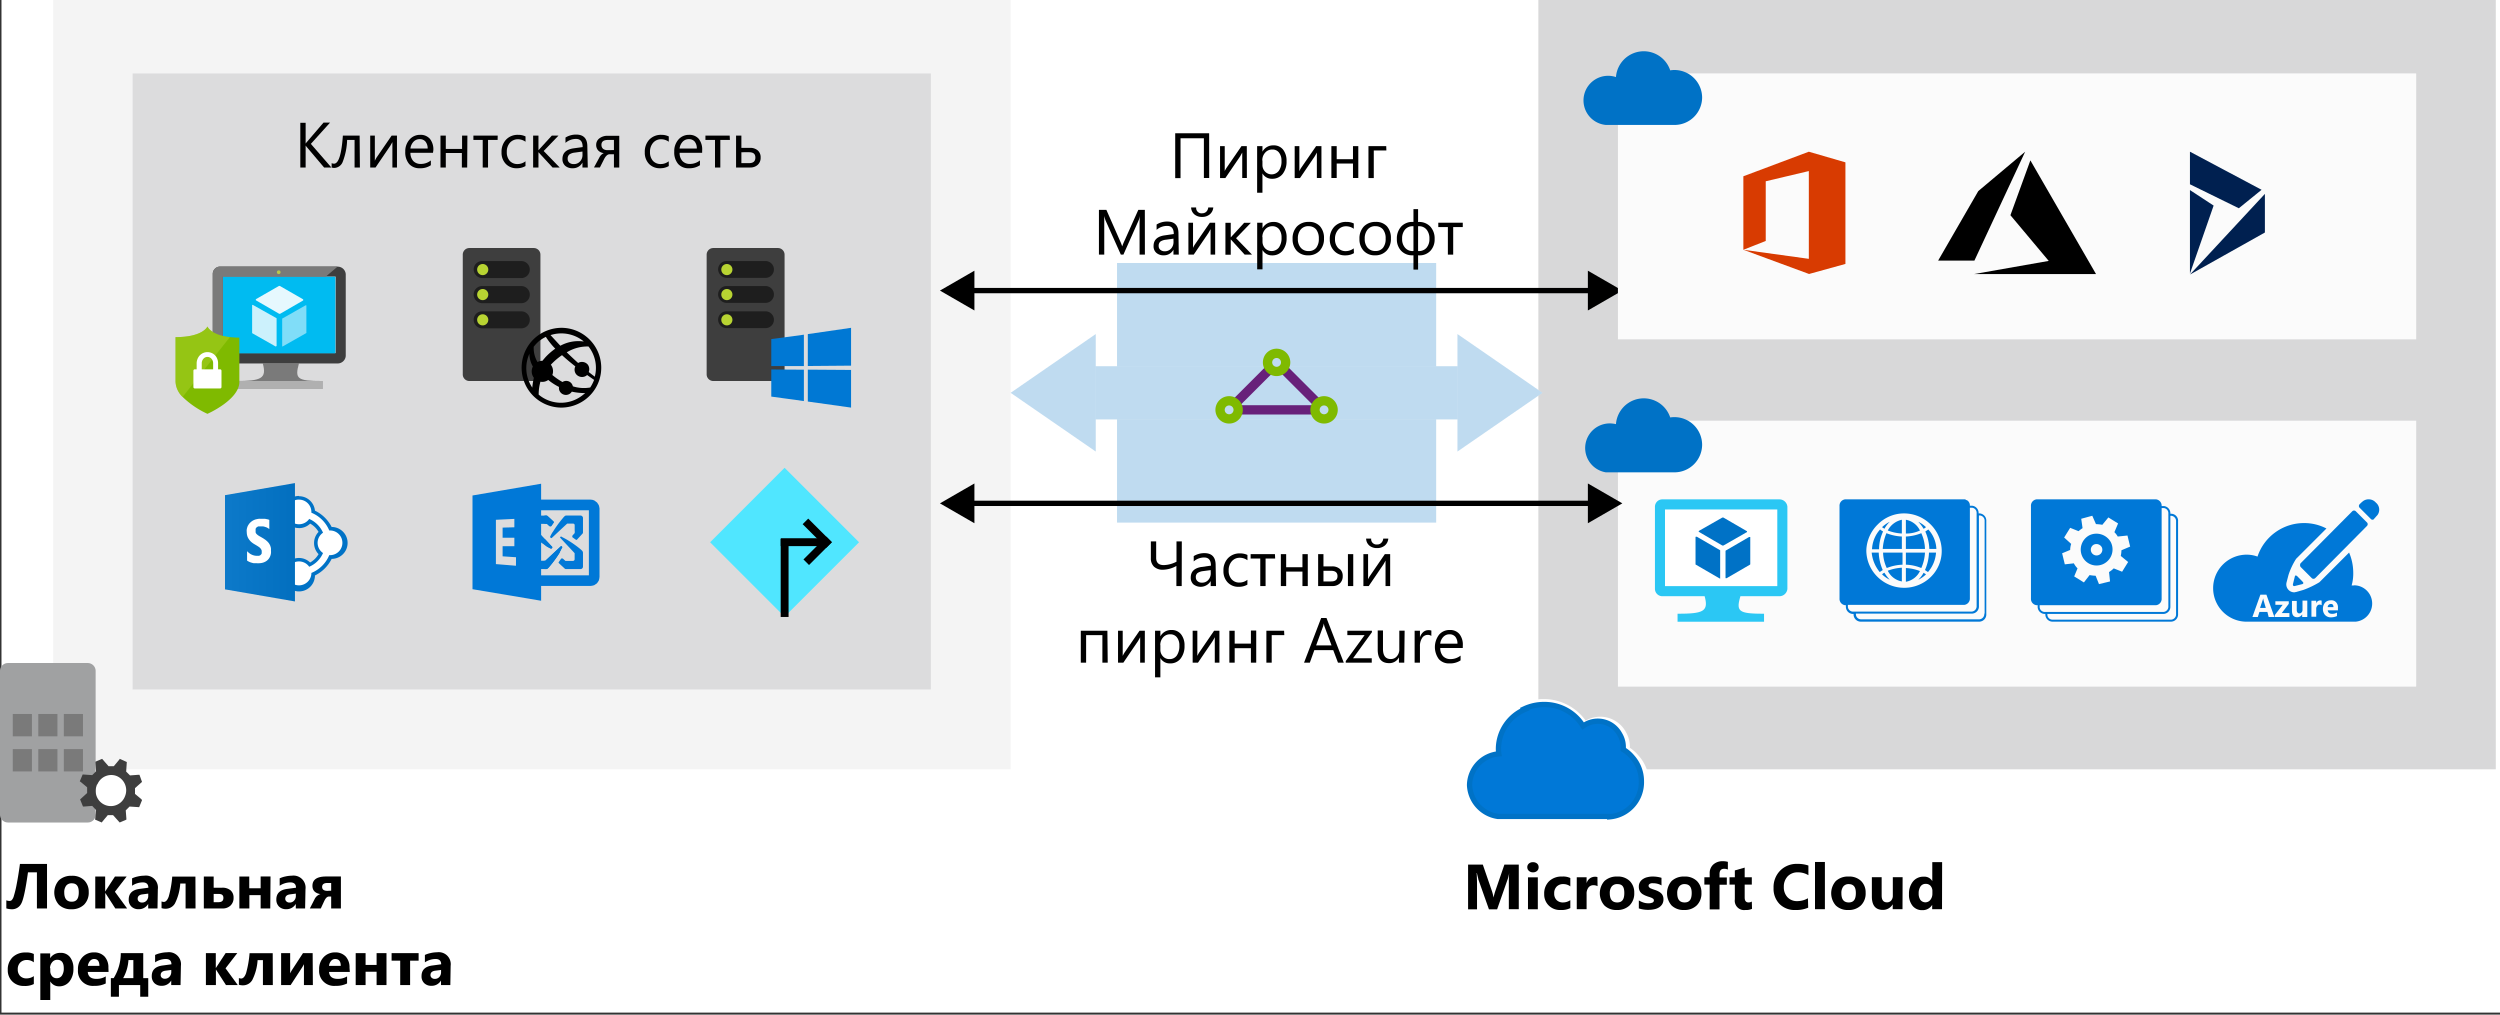 <svg id="Layer_1" data-name="Layer 1" xmlns="http://www.w3.org/2000/svg" xmlns:xlink="http://www.w3.org/1999/xlink" viewBox="0 0 470 190.74"><rect x="0" y="0" width="470" height="190.74" fill="#333333" stroke="none"/><defs><style>.cls-1,.cls-11,.cls-37{fill:none;}.cls-15,.cls-2{fill:#0078d7;}.cls-3{fill:#68217a;}.cls-4{fill:#7fba00;}.cls-5{fill:#002050;}.cls-21,.cls-31,.cls-32,.cls-33,.cls-6{fill:#fff;}.cls-7{fill:#3c3c41;opacity:0.2;}.cls-10,.cls-16,.cls-31,.cls-32,.cls-33,.cls-34,.cls-7,.cls-8,.cls-9{isolation:isolate;}.cls-10,.cls-16,.cls-8{fill:#75757a;}.cls-8{opacity:0.03;}.cls-17,.cls-22,.cls-9{fill:#0072c6;}.cls-16,.cls-9{opacity:0.25;}.cls-10{opacity:0.08;}.cls-11{stroke:#000;}.cls-11,.cls-37{stroke-miterlimit:10;}.cls-12{fill:#a0a1a2;}.cls-13{fill:#7a7a7a;}.cls-14{fill:#3e3e3e;}.cls-15{stroke:#0072c6;}.cls-18{fill:#d83b01;}.cls-19{fill:#2bc7f4;}.cls-20{clip-path:url(#clip-path);}.cls-21,.cls-22{fill-rule:evenodd;}.cls-23{opacity:0.05;}.cls-24{clip-path:url(#clip-path-3);}.cls-25{clip-path:url(#clip-path-4);}.cls-26{fill:url(#linear-gradient);}.cls-27{fill:#00bbf1;}.cls-28{fill:#59b4d9;}.cls-29{fill:#b0b0b0;}.cls-30{fill:#bac84a;}.cls-31{opacity:0.9;}.cls-32{opacity:0.8;}.cls-33{opacity:0.5;}.cls-34,.cls-39{fill:#b8d432;}.cls-34{opacity:0.4;}.cls-35{fill:#50e6ff;}.cls-36{clip-path:url(#clip-path-5);}.cls-37{stroke:#0078d7;stroke-width:2px;}.cls-38{fill:#1e1e1e;}.cls-40{fill:#0078d4;}</style><clipPath id="clip-path"><rect class="cls-1" x="34.5" y="82.96" width="38" height="38"/></clipPath><clipPath id="clip-path-3"><rect class="cls-1" x="42.3" y="90.82" width="13.15" height="22.26"/></clipPath><clipPath id="clip-path-4"><polygon class="cls-1" points="55.45 90.82 42.3 93.09 42.3 110.8 55.45 113.07 55.45 90.82"/></clipPath><linearGradient id="linear-gradient" x1="164.11" y1="222.29" x2="164.51" y2="222.29" gradientTransform="translate(-5410.35 -7284.74) scale(33.23)" gradientUnits="userSpaceOnUse"><stop offset="0" stop-color="#fff"/><stop offset="1" stop-color="#231f20"/></linearGradient><clipPath id="clip-path-5"><rect class="cls-1" x="81" y="82.96" width="38" height="38"/></clipPath><symbol id="AzureExpressRouteColor" data-name="AzureExpressRouteColor" viewBox="0 0 50 30.6"><rect class="cls-3" x="9.8" y="3.7" width="31" height="3.8"/><polygon class="cls-3" points="6.12 8.85 21.11 23.84 23.8 21.15 8.81 6.16 6.12 8.85"/><polygon class="cls-3" points="28.98 23.81 43.97 8.82 41.28 6.14 26.29 21.13 28.98 23.81"/><path class="cls-4" d="M25,30.6A5.6,5.6,0,1,1,30.6,25,5.6,5.6,0,0,1,25,30.6Zm0-7.4A1.8,1.8,0,1,0,26.8,25h0A1.79,1.79,0,0,0,25,23.2Z"/><path class="cls-4" d="M5.6,11.2a5.6,5.6,0,1,1,5.6-5.6,5.6,5.6,0,0,1-5.6,5.6Zm0-7.4A1.8,1.8,0,1,0,7.4,5.6h0A1.79,1.79,0,0,0,5.62,3.8Z"/><path class="cls-4" d="M44.4,11.2A5.6,5.6,0,1,1,50,5.6h0a5.59,5.59,0,0,1-5.58,5.6Zm0-7.4a1.8,1.8,0,1,0,1.8,1.8h0a1.79,1.79,0,0,0-1.78-1.8Z"/></symbol><symbol id="Dynamics" data-name="Dynamics" viewBox="0 0 20.13 33"><g id="Names"><polygon class="cls-5" points="0 0.26 6.36 18.53 0 22.7 0 0.26"/><polygon class="cls-5" points="20.13 11.3 20.13 21.67 0 0 20.13 11.3"/><polygon class="cls-5" points="0 33 0 24.25 13.13 17.81 19.24 22.77 0 33"/></g></symbol><symbol id="AzureCloudServices_WebRoles" data-name="AzureCloudServices WebRoles" viewBox="0 0 43.81 36.5"><g id="paths"><g id="Web_roles" data-name="Web roles"><path class="cls-2" d="M25.5,21.7a11.94,11.94,0,0,1-1.1,4.7,13.94,13.94,0,0,0-4.6-1V21.7Z"/><path class="cls-2" d="M24,27.2a5.77,5.77,0,0,1-4.2,3.2V26.3A9.37,9.37,0,0,1,24,27.2Z"/><path class="cls-2" d="M25.8,28.2a8.78,8.78,0,0,1-2.3,1.6,11.65,11.65,0,0,0,1.6-2.1A3.87,3.87,0,0,1,25.8,28.2Z"/><path class="cls-2" d="M24,15.1a13.72,13.72,0,0,1-4.2.9V11.9A5.77,5.77,0,0,1,24,15.1Z"/><path class="cls-2" d="M19.8,17a13,13,0,0,0,4.6-1,12.81,12.81,0,0,1,1.1,4.6H19.8Z"/><path class="cls-2" d="M26.5,27.5l-.9-.6a14,14,0,0,0,1.2-5.2h2.1A9.13,9.13,0,0,1,26.5,27.5Z"/><path class="cls-2" d="M23.5,12.5a8.78,8.78,0,0,1,2.3,1.6c-.2.2-.5.3-.7.5A8.41,8.41,0,0,0,23.5,12.5Z"/><path class="cls-2" d="M25.5,15.4l.9-.6a9.92,9.92,0,0,1,2.4,5.8H26.7A14,14,0,0,0,25.5,15.4Z"/><path class="cls-2" d="M12,14.8l.9.6a14.36,14.36,0,0,0-1.2,5.2H9.6A10.7,10.7,0,0,1,12,14.8Z"/><path class="cls-2" d="M13,26.9a8.8,8.8,0,0,0-.9.6,9.41,9.41,0,0,1-2.4-5.9h2.1A12.63,12.63,0,0,0,13,26.9Z"/><path class="cls-2" d="M14.4,27.2a13.78,13.78,0,0,1,4.2-.9v4.1A6.16,6.16,0,0,1,14.4,27.2Z"/><path class="cls-2" d="M15,29.8a9,9,0,0,1-2.3-1.6c.2-.2.5-.3.7-.5A8.41,8.41,0,0,0,15,29.8Z"/><path class="cls-2" d="M41.8,32.3h-.3a2.15,2.15,0,0,1-2,2.3H38.9a1.8,1.8,0,0,1-.8,1.6H38c-.1.1-.1.1-.2.1a.1.1,0,0,0-.1.1c-.1,0-.1,0-.2.1H1.7a1.9,1.9,0,0,1-1.7-2V6.9a1.9,1.9,0,0,1,1.7-2h.2V4.6h0a2.16,2.16,0,0,1,2-2.3H4.2a2.16,2.16,0,0,1,2-2.3H41.8a2.14,2.14,0,0,1,2,2.29h0V30a2.15,2.15,0,0,1-2,2.3ZM11.4,29a11,11,0,0,0,7.9,3.3A11.27,11.27,0,0,0,30.5,21.2a10.84,10.84,0,0,0-3.3-7.9,11.35,11.35,0,0,0-15.9.1A11.1,11.1,0,0,0,8,21.3,11.31,11.31,0,0,0,11.4,29ZM4.5,3H3.9A1.52,1.52,0,0,0,2.5,4.62V4.7h0V5H37.2a1.9,1.9,0,0,1,1.7,2V34h.6a1.52,1.52,0,0,0,1.41-1.62.19.19,0,0,0,0-.08h0V4.7A1.58,1.58,0,0,0,39.5,3Zm38.7-.6A1.58,1.58,0,0,0,41.8.7H6.3A1.52,1.52,0,0,0,4.9,2.32V2.4H39.6a2.14,2.14,0,0,1,2,2.29h0v27h.3A1.58,1.58,0,0,0,43.3,30V2.4Z"/><path class="cls-2" d="M13,20.6A11.3,11.3,0,0,1,14.1,16a14.07,14.07,0,0,0,4.7,1v3.6Z"/><path class="cls-2" d="M14.4,15.2A5.81,5.81,0,0,1,18.6,12v4.1A14.47,14.47,0,0,1,14.4,15.2Z"/><path class="cls-2" d="M18.7,25.4a14.07,14.07,0,0,0-4.7,1,14.34,14.34,0,0,1-1.1-4.7h5.7v3.7Z"/><path class="cls-2" d="M12.7,14.1A9,9,0,0,1,15,12.5a11.65,11.65,0,0,0-1.6,2.1A1.84,1.84,0,0,1,12.7,14.1Z"/></g></g></symbol><symbol id="AzureCloudServices_WorkerRoles" data-name="AzureCloudServices WorkerRoles" viewBox="0 0 43.91 36.5"><g id="paths-2"><g id="Worker_roles" data-name="Worker roles"><g id="group376-785"><g id="shape377-786"><path class="cls-2" d="M21.75,17.28a4.81,4.81,0,0,1,2.1,6.4,4.89,4.89,0,0,1-6.4,2.1,4.82,4.82,0,0,1-2.1-6.4,4.73,4.73,0,0,1,6.33-2.14Zm-3,5.7a1.82,1.82,0,0,0,2.4-.8,1.72,1.72,0,1,0-2.4.8Z"/></g><g id="shape378-788"><path class="cls-2" d="M41.9,32.2h-.3a2.15,2.15,0,0,1-2,2.3H39a1.9,1.9,0,0,1-1.7,2H1.7a1.9,1.9,0,0,1-1.7-2V6.9a1.9,1.9,0,0,1,1.7-2H2V4.6H2A2.16,2.16,0,0,1,4,2.3H4.3a2.16,2.16,0,0,1,2-2.3H41.9a2.14,2.14,0,0,1,2,2.29h0V29.9A2.09,2.09,0,0,1,42,32.19Zm-32-7.1L11.7,28l2.5-1a10.43,10.43,0,0,0,1.2.9L15,30.7l3.3.9,1.1-2.5a12,12,0,0,0,1.9-.2l1.8,2.2L26,29.3l-1.1-2.6a6.26,6.26,0,0,0,1-1.3l2.9.3.8-3.3L27,21.3a8.87,8.87,0,0,0-.2-1.7L29,17.8l-1.8-2.9-2.5,1a7.46,7.46,0,0,0-1.4-1.1l.3-2.8-3.3-.8-1,2.5a11,11,0,0,0-1.8.2l-1.7-2.2-2.9,1.8,1,2.4a6,6,0,0,0-1.1,1.5l-2.7-.3-.8,3.3,2.4,1a6.12,6.12,0,0,0,.3,1.8ZM4.6,2.9H4A1.52,1.52,0,0,0,2.6,4.52V4.6h0v.3H37.3a1.9,1.9,0,0,1,1.7,2v27h.6A1.52,1.52,0,0,0,41,32.28a.19.19,0,0,0,0-.08h0V4.6a1.58,1.58,0,0,0-1.4-1.7Zm38.7-.6A1.58,1.58,0,0,0,41.9.6H6.3A1.52,1.52,0,0,0,4.9,2.22V2.3H39.6a2.14,2.14,0,0,1,2,2.29h0v27h.3a1.58,1.58,0,0,0,1.4-1.7Z"/></g></g></g></g></symbol><symbol id="AzureSubscription" data-name="AzureSubscription" viewBox="0 0 52.04 38.34"><g id="paths-3"><g id="Azure_subscription-3" data-name="Azure subscription-3"><path class="cls-2" d="M25.6,14.16l-.6-2.4c-.1-.4.2-.7.5-.6l2.4.6c.4.1.5.4.2.7L26.3,14.3C26,14.56,25.6,14.56,25.6,14.16Z"/><path class="cls-2" d="M27.4,17.16l3.5-3.5a.78.78,0,0,1,1.1,0L48.2,30a.78.78,0,0,1,0,1.1l-3.5,3.5a.78.78,0,0,1-1.1,0L27.4,18.3A1.07,1.07,0,0,1,27.4,17.16Z"/><path class="cls-2" d="M51,37.3a3,3,0,0,1-4,.5,10.44,10.44,0,0,1-1.1-1,.78.78,0,0,1,0-1.1l3.5-3.5a.67.67,0,0,1,1-.05l0,.05c.3.3.7.8,1,1.1A2.85,2.85,0,0,1,51,37.3Z"/><path class="cls-2" d="M15.7,7.3h0c-.1-.2-.1-.4-.2-.6l-.8-2.4h1.8l-.7,2.4C15.8,6.86,15.7,7.06,15.7,7.3Z"/><path class="cls-2" d="M36.9,5.56a1,1,0,0,1-1-1h1.8C37.7,5.3,37.4,5.56,36.9,5.56Z"/><path class="cls-2" d="M44.1,11.36h-.7a13.85,13.85,0,0,1,.5,4.1,16.13,16.13,0,0,1-1.3,6.2l-9.3-9.3a29.08,29.08,0,0,0-5-2.4h0L26,9.3c-.2,0-.4-.1-.6-.1a2.5,2.5,0,0,0-2.48,2.5,2.89,2.89,0,0,0,.08.6h0l.6,2.3A21.81,21.81,0,0,0,26,19.7l9.5,9.5a15.08,15.08,0,0,1-7,1.7A15.35,15.35,0,0,1,13.9,20.4a9.86,9.86,0,0,1-3.4.6,10.5,10.5,0,0,1,0-21H44.6a5.71,5.71,0,0,1-.5,11.4ZM17.4,1.46,17,3.06H14.5L14,1.46H12.3l2.5,7h1.9l2.5-7Zm6.4,0H19.3v.6L21.8,5.3H19.5V6.4h4.2V5.6L21.5,2.7h2.4V1.5Zm5.6,0H27.9V2.3h0a1.76,1.76,0,0,0-1.5-.9c-1.2,0-1.7.7-1.7,2.1v3h1.5V3.7c0-.7.3-1.1.8-1.1a.89.89,0,0,1,.7.3,1.12,1.12,0,0,1,.3.8V6.6h1.5V1.5ZM34,5.16a1.42,1.42,0,0,1-.6.2.91.91,0,0,1-.8-.4,1.5,1.5,0,0,1-.3-1V1.56H30.8v5h1.5v-.9h0a1.26,1.26,0,0,0,1.3,1c.2,0,.3,0,.4-.1Zm5.2-1.6H35.9c.1-.7.5-1.1,1.4-1.1a2.81,2.81,0,0,1,1.5.4V1.76a4.86,4.86,0,0,0-1.8-.4,2.49,2.49,0,0,0-1.9.7A2.72,2.72,0,0,0,34.4,4a2.87,2.87,0,0,0,.8,2.1,2.51,2.51,0,0,0,1.7.6A1.94,1.94,0,0,0,38.6,6a2.28,2.28,0,0,0,.5-1.7v-.7Z"/></g></g></symbol></defs><title>OJ104444379</title><g id="Shapes"><rect class="cls-6" x="0.28" y="-0.37" width="469.72" height="190.74"/><rect class="cls-6" x="289.21" y="-0.37" width="180" height="145"/><rect class="cls-7" x="289.21" y="-0.37" width="180" height="145"/><rect class="cls-6" x="304.17" y="79.09" width="150.07" height="50"/><rect class="cls-8" x="304.17" y="79.09" width="150.07" height="50"/><rect class="cls-6" x="210" y="49.44" width="60" height="48.81"/><rect class="cls-9" x="210" y="49.44" width="60" height="48.81"/><rect class="cls-6" x="205" y="68.85" width="70" height="10"/><rect class="cls-9" x="205" y="68.85" width="70" height="10"/><rect class="cls-6" x="10" y="-0.37" width="180" height="145"/><rect class="cls-10" x="10" y="-0.37" width="180" height="145"/><line class="cls-11" x1="182.1" y1="54.63" x2="299.62" y2="54.63"/><polygon points="183.19 58.37 176.71 54.63 183.19 50.89 183.19 58.37"/><polygon points="298.52 58.37 305 54.63 298.52 50.89 298.52 58.37"/><line class="cls-11" x1="182.1" y1="94.63" x2="299.62" y2="94.63"/><polygon points="183.19 98.37 176.71 94.63 183.19 90.89 183.19 98.37"/><polygon points="298.52 98.37 305 94.63 298.52 90.89 298.52 98.37"/><path class="cls-12" d="M18,153.13a1.49,1.49,0,0,1-1.48,1.5H1.5A1.49,1.49,0,0,1,0,153.15v-27a1.49,1.49,0,0,1,1.48-1.5h15a1.49,1.49,0,0,1,1.5,1.48v27Z"/><rect class="cls-13" x="2.4" y="134.23" width="3.6" height="4.2"/><rect class="cls-13" x="7.2" y="134.23" width="3.6" height="4.2"/><rect class="cls-13" x="12" y="134.23" width="3.6" height="4.2"/><rect class="cls-13" x="2.4" y="140.83" width="3.6" height="4.2"/><rect class="cls-13" x="7.2" y="140.83" width="3.6" height="4.2"/><rect class="cls-13" x="12" y="140.83" width="3.6" height="4.2"/><path class="cls-14" d="M17.88,154.09l1.26.54.12-.18,1-1.2h1l1.24,1.38,1.26-.54v-.18l-.12-1.56.72-.72,1.8.12.54-1.32-.12-.18-1.2-1v-1.08L26.7,147l-.48-1.34H26l-1.56.12-.72-.72.12-1.8-1.32-.6-.12.18-1,1.2h-1l-1.2-1.38-1.26.54v.24l.12,1.56-.72.72-1.8-.12L15,146.89l.18.12,1.2,1v1.08l-1.32,1.2.54,1.34h.18l1.56-.12.72.78Zm.42-6.6A2.81,2.81,0,0,1,22,145.92h0a2.91,2.91,0,0,1,1.5,3.78,2.84,2.84,0,0,1-5.33-2c0-.09.07-.18.11-.27"/><path class="cls-6" d="M302.67,154.53h-21v.1h-.6a7,7,0,0,1-6.09-6.72,6.82,6.82,0,0,1,5.73-6.64v-.61a9,9,0,0,1,4.83-7.88l-.13-.13.7-.32a9.71,9.71,0,0,1,12,3.15,5.47,5.47,0,0,1,7.48,2l.08.15a5.4,5.4,0,0,1,.75,2.74v.22A7.22,7.22,0,0,1,308,142a7.52,7.52,0,0,1,2,5.12,7.39,7.39,0,0,1-6.77,7.52h-.56Z"/><path class="cls-15" d="M306.86,142.34a6.66,6.66,0,0,0-1.69-1.44,3.69,3.69,0,0,0,0-.47,4.58,4.58,0,0,0-.66-2.37,4.67,4.67,0,0,0-6.32-1.92,5.5,5.5,0,0,0-.57.36,8.53,8.53,0,0,0-7.34-4.05,8.8,8.8,0,0,0-3.68.8l.11.11a8.11,8.11,0,0,0-5,7.36,6.73,6.73,0,0,0,.07,1,6,6,0,0,0-5.5,5.89,6.2,6.2,0,0,0,5.35,5.88h21v.07a6.5,6.5,0,0,0,5.95-6.64A6.78,6.78,0,0,0,306.86,142.34Z"/><rect class="cls-6" x="304.17" y="13.8" width="150.07" height="50"/><rect class="cls-8" x="304.17" y="13.8" width="150.07" height="50"/><rect class="cls-6" x="24.93" y="13.8" width="150.07" height="115.83"/><rect class="cls-16" x="24.93" y="13.8" width="150.07" height="115.83"/><path class="cls-17" d="M320,18.37a5.21,5.21,0,0,0-5.21-5.21,4.22,4.22,0,0,0-.79.07,5.24,5.24,0,0,0-10.2,1.26,4.63,4.63,0,1,0-1.9,9h12.94A5.19,5.19,0,0,0,320,18.37Z"/><path class="cls-17" d="M320,83.63a5.21,5.21,0,0,0-6-5.15,5.24,5.24,0,0,0-10.2,1.26,5.13,5.13,0,0,0-1.17-.14,4.63,4.63,0,0,0-.73,9.2h12.94A5.21,5.21,0,0,0,320,83.63Z"/><polygon class="cls-6" points="340.09 28.52 327.78 33.14 327.75 33.15 327.75 46.96 331.95 45.32 331.95 34.08 340.09 32.13 340.09 48.66 327.76 46.96 340.09 51.51 340.09 51.52 346.93 49.62 346.93 49.6 346.94 49.6 346.94 49.6 346.93 49.6 346.93 30.49 340.09 28.52"/><polygon class="cls-18" points="346.94 30.52 346.94 49.62 340.1 51.51 327.76 46.96 340.06 48.66 340.06 32.16 331.96 34.08 331.96 45.3 327.75 46.96 327.75 33.14 340.06 28.52 346.94 30.52"/><polygon points="371.14 51.52 394.05 51.52 381.71 30.15 377.96 40.46 385.16 49.05 371.14 51.52"/><polygon points="380.73 28.52 371.92 35.92 364.37 48.99 371.18 48.99 371.18 49.01 380.73 28.52"/><use width="50" height="30.6" transform="matrix(0.46, 0, 0, -0.46, 228.5, 79.63)" xlink:href="#AzureExpressRouteColor"/><polygon class="cls-6" points="190 73.85 206 84.89 206 62.8 190 73.85 206 84.89 206 62.8 190 73.85"/><polygon class="cls-9" points="190 73.85 206 84.89 206 62.8 190 73.85 206 84.89 206 62.8 190 73.85"/><polygon class="cls-6" points="290 73.85 274 62.8 274 84.89 290 73.85 274 62.8 274 84.89 290 73.85"/><polygon class="cls-9" points="290 73.85 274 62.8 274 84.89 290 73.85 274 62.8 274 84.89 290 73.85"/><use width="20.13" height="33" transform="matrix(0.7, 0, 0, -0.7, 411.71, 51.62)" xlink:href="#Dynamics"/><use width="43.81" height="36.5" transform="matrix(0.63, 0, 0, -0.63, 345.83, 116.87)" xlink:href="#AzureCloudServices_WebRoles"/><path class="cls-19" d="M334.58,93.88H312.47a1.39,1.39,0,0,0-1.34,1.4v15.41a1.39,1.39,0,0,0,1.34,1.4h8c.8,2.89-.3,3.29-5.09,3.29v1.5h16.26v-1.5c-4.79,0-5.29-.4-4.44-3.29h7.34a1.51,1.51,0,0,0,1.49-1.4V95.28A1.51,1.51,0,0,0,334.58,93.88Z"/><polygon class="cls-6" points="334.13 95.78 334.13 110.19 313.02 110.19 313.02 95.78 334.13 95.78"/><path class="cls-17" d="M323.85,102.56h-.05L319.41,100c-.05,0-.05,0-.05-.1a.14.14,0,0,1,.05-.1l4.39-2.5h.2l4.39,2.55c.05,0,.05,0,.05.1s0,.1-.05.1L324,102.56h-.15"/><path class="cls-17" d="M323.25,108.7h-.05l-4.39-2.55c-.05,0-.05,0-.05-.1V101a.14.14,0,0,1,.05-.1H319l4.39,2.55v5.22a.17.17,0,0,1,0,.1h-.1"/><path class="cls-17" d="M324.5,108.7h-.05c-.05,0-.05,0-.05-.1v-5a.14.14,0,0,1,.05-.1l4.39-2.55H329c.05,0,.05,0,.05.1v5a.14.14,0,0,1-.05.1l-4.39,2.55h-.1"/><use width="43.91" height="36.5" transform="matrix(0.63, 0, 0, -0.63, 381.82, 116.87)" xlink:href="#AzureCloudServices_WorkerRoles"/><use width="52.04" height="38.35" transform="matrix(0.6, 0, 0, -0.6, 416.07, 116.88)" xlink:href="#AzureSubscription"/><g class="cls-20"><g class="cls-20"><path class="cls-21" d="M56.21,110.53a2.68,2.68,0,0,1-2.68-2.59,6.55,6.55,0,0,1-3.24-3.22,2.66,2.66,0,1,1,0-5.32,6.55,6.55,0,0,1,3.24-3.22,2.68,2.68,0,0,1,5.35,0,6.55,6.55,0,0,1,3.24,3.22,2.66,2.66,0,1,1,0,5.32,6.55,6.55,0,0,1-3.24,3.22,2.67,2.67,0,0,1-2.67,2.59m0-5.32a2.69,2.69,0,0,1,2,.93,4.69,4.69,0,0,0,2.07-2.06,2.67,2.67,0,0,1-.25-3.75,3,3,0,0,1,.25-.25A4.49,4.49,0,0,0,58.21,98a2.69,2.69,0,0,1-2,.93,2.62,2.62,0,0,1-2-.93,4.56,4.56,0,0,0-2.08,2.06,2.64,2.64,0,0,1,.28,3.72,3.7,3.7,0,0,1-.28.28,4.66,4.66,0,0,0,2.08,2.06,2.62,2.62,0,0,1,2-.93"/><path class="cls-17" d="M56.21,93.93a2.32,2.32,0,0,1,2.33,2.31h0v.15a6.15,6.15,0,0,1,3.36,3.34h.15a2.32,2.32,0,0,1,0,4.64H61.9a6.15,6.15,0,0,1-3.36,3.34v.15a2.34,2.34,0,0,1-4.67,0v-.15a6.13,6.13,0,0,1-3.37-3.34h-.15a2.32,2.32,0,1,1,0-4.64h.15a6.13,6.13,0,0,1,3.37-3.34v-.15a2.33,2.33,0,0,1,2.34-2.32h0m0,4.64a2.35,2.35,0,0,1-1.93-1,4.9,4.9,0,0,0-2.59,2.59,2.31,2.31,0,0,1,.61,3.21,2.21,2.21,0,0,1-.61.61,4.85,4.85,0,0,0,2.59,2.58,2.35,2.35,0,0,1,3.27-.58,2.46,2.46,0,0,1,.58.58,4.9,4.9,0,0,0,2.6-2.58,2.3,2.3,0,0,1-.63-3.19,2.36,2.36,0,0,1,.63-.63,5,5,0,0,0-2.6-2.59,2.33,2.33,0,0,1-1.92,1m0-5.32a3,3,0,0,0-3,2.71,6.88,6.88,0,0,0-3.14,3.12,3,3,0,0,0,0,6,6.88,6.88,0,0,0,3.14,3.12,3,3,0,0,0,6,0,6.88,6.88,0,0,0,3.14-3.12,3,3,0,0,0,0-6A6.88,6.88,0,0,0,59.21,96a3,3,0,0,0-3-2.71m0,6a3,3,0,0,0,2.1-.85A4.11,4.11,0,0,1,59.89,100a3,3,0,0,0,0,4.18,4.2,4.2,0,0,1-1.59,1.57,3,3,0,0,0-4.19,0,4.28,4.28,0,0,1-1.59-1.57,3,3,0,0,0,0-4.18,4.28,4.28,0,0,1,1.59-1.57,3,3,0,0,0,2.1.85"/><polygon class="cls-22" points="55.45 90.82 42.3 93.09 42.3 110.8 55.45 113.07 55.45 90.82"/><g class="cls-23"><g class="cls-24"><g class="cls-25"><rect class="cls-26" x="42.3" y="90.82" width="13.15" height="22.26"/></g></g></g><path class="cls-6" d="M48.83,97.52a3.31,3.31,0,0,0-.55.08,2.29,2.29,0,0,0-.91.38,2.6,2.6,0,0,0-.36.3,2.06,2.06,0,0,0-.29.37,1.77,1.77,0,0,0-.21.41,3.45,3.45,0,0,0-.12.46,2.17,2.17,0,0,0,0,.51,2.67,2.67,0,0,0,.09.69,2.07,2.07,0,0,0,.29.62,2.74,2.74,0,0,0,.47.55,3.93,3.93,0,0,0,.68.47l.32.19.27.17.22.15.16.14a1.15,1.15,0,0,1,.14.17,1.74,1.74,0,0,1,.11.18.64.64,0,0,1,.06.38.43.43,0,0,1,0,.16v.15a.64.64,0,0,1-.08.14.52.52,0,0,1-.1.11.44.44,0,0,1-.15.12l-.18.07h-.22a1,1,0,0,1-.24,0,2,2,0,0,1-.49-.07,2,2,0,0,1-.46-.17,1.94,1.94,0,0,1-.43-.27,3.42,3.42,0,0,1-.4-.36v1.77a2.12,2.12,0,0,0,.36.21,2.05,2.05,0,0,0,.41.16,3.45,3.45,0,0,0,.46.12h.51a3.75,3.75,0,0,0,.67,0,2.53,2.53,0,0,0,.6-.11,2.45,2.45,0,0,0,.5-.22,1.9,1.9,0,0,0,.68-.67,2.09,2.09,0,0,0,.19-.4,2.46,2.46,0,0,0,.11-.45,2.09,2.09,0,0,0,0-.5,3.09,3.09,0,0,0,0-.43,1.8,1.8,0,0,0-.1-.4,1.46,1.46,0,0,0-.16-.36,1.9,1.9,0,0,0-.22-.33,3.07,3.07,0,0,0-.25-.26c-.09-.08-.19-.17-.31-.26l-.38-.26-.44-.26-.29-.16-.24-.15-.18-.14-.14-.13a.71.71,0,0,1-.1-.14,1,1,0,0,1-.07-.15.49.49,0,0,1,0-.17.61.61,0,0,1,0-.19.49.49,0,0,1,0-.17.43.43,0,0,1,0-.16.64.64,0,0,1,.08-.14.69.69,0,0,1,.11-.13l.15-.1.16-.08h.86a2.13,2.13,0,0,1,.42.1,2.05,2.05,0,0,1,.41.16,2.26,2.26,0,0,1,.38.25V97.74a2.29,2.29,0,0,0-.37-.12l-.42-.08h-1"/></g></g><path class="cls-13" d="M56.2,68.33H49.4c.8,2.85-.3,3.3-5.1,3.3v1.5H60.6v-1.5C55.85,71.63,55.4,71.23,56.2,68.33Z"/><path class="cls-14" d="M63.5,50.13H41.35A1.38,1.38,0,0,0,40,51.53v15.4a1.38,1.38,0,0,0,1.35,1.4H63.5a1.52,1.52,0,0,0,1.5-1.4V51.53A1.52,1.52,0,0,0,63.5,50.13ZM63.1,52V66.38H41.9V52Z"/><polygon class="cls-27" points="63.05 52.03 63.05 66.43 41.9 66.43 41.9 52.03 63.1 52.03 63.05 52.03"/><path class="cls-13" d="M41.9,66.43h0V52H61.25l2.25-1.9H41.35A1.38,1.38,0,0,0,40,51.53v15.4a1.38,1.38,0,0,0,1.35,1.4h.55l2.3-1.9Z"/><polygon class="cls-28" points="41.9 66.43 41.9 66.43 41.9 52.03 61.25 52.03 61.25 52.03 41.9 52.03 41.9 66.43"/><rect class="cls-29" x="44.35" y="71.63" width="16.35" height="1.5"/><circle class="cls-30" cx="52.4" cy="51.18" r="0.35"/><path class="cls-31" d="M52.5,59h0l-4.4-2.55v-.1a.17.17,0,0,1,0-.1l4.35-2.5h.15L57,56.28v.2L52.65,59Z"/><path class="cls-32" d="M51.85,65.13H51.8l-4.4-2.5v-5.3h.15L52,59.83v5.1a.17.17,0,0,1,0,.1C51.9,65.13,51.9,65.13,51.85,65.13Z"/><path class="cls-33" d="M53.1,65.13h-.05V60a.17.17,0,0,1,0-.1l4.4-2.5h.15v5.1a.17.17,0,0,1,0,.1l-4.4,2.5Z"/><path class="cls-4" d="M43.21,63.38h0c-3.61-.4-4.21-2-4.21-2s-.81,2-6,2v8.39a4.22,4.22,0,0,0,1.34,2.86h0A16.65,16.65,0,0,0,39,77.8s6-2.63,6-6V63.47A17.73,17.73,0,0,1,43.21,63.38Z"/><path class="cls-34" d="M40.48,66.84l2.73-3.46c-3.61-.4-4.21-2-4.21-2s-.81,2-6,2v8.39a4.22,4.22,0,0,0,1.34,2.86l2-2.56Z"/><path class="cls-6" d="M41.38,69.43H41V68.27a2.17,2.17,0,0,0-.55-1.45h0a2,2,0,0,0-2.83-.07l-.07.07a2.23,2.23,0,0,0-.58,1.5v1.11h-.35a.27.27,0,0,0-.26.27v2.36h0v.71a.26.26,0,0,0,.26.26h4.76a.26.26,0,0,0,.26-.26h0V69.7A.27.27,0,0,0,41.38,69.43Zm-1.31,0H37.93V68.27a1.25,1.25,0,0,1,.33-.84,1,1,0,0,1,1.41-.07.46.46,0,0,1,.07.07,1.09,1.09,0,0,1,.13.17h0a1.22,1.22,0,0,1,.2.67Z"/><rect class="cls-35" x="137.6" y="92.04" width="19.8" height="19.8" transform="translate(-28.88 134.16) rotate(-45)"/><rect x="150.68" y="102.82" width="6.07" height="1.48" transform="translate(-28.2 139.02) rotate(-45)"/><rect x="152.9" y="97.1" width="1.48" height="6.28" transform="translate(-25.88 138) rotate(-45)"/><rect x="146.78" y="101.19" width="8.24" height="1.48"/><rect x="146.77" y="101.33" width="1.48" height="14.66"/><path class="cls-2" d="M88.83,93.15v17.62l12.9,2.17v-22ZM97,106.36l-3.77-.31V97.72l3.47-.17v1.58l-2.21.06v1.9H96.7v1.6H94.49v1.9l2.52.17Z"/><g class="cls-36"><rect class="cls-37" x="99.01" y="94.93" width="12.7" height="14.23" rx="0.67"/><path class="cls-2" d="M102.67,102.63l-.31-.19v-1.17l1.47,1.57V103l-.12.12a.24.24,0,0,1-.11.06,8.15,8.15,0,0,1-.93-.5"/><path class="cls-2" d="M102.36,98.49V96.92h.32a.41.41,0,0,1,.33.15l1.08,1a.19.19,0,0,1,0,.18l-.46.66a.44.44,0,0,1-.32,0l-.47-.43a3.84,3.84,0,0,0-.48,0"/><path class="cls-2" d="M105.24,103.85a21.07,21.07,0,0,1-1.85,2.56c-.33.4-.49.58-.71.58h-.32v-1.57h.16c.28-.25,2.92-2.73,2.92-2.73h.12l.12.12s.07.08,0,.11a10.28,10.28,0,0,1-.49.93"/><path class="cls-2" d="M103.89,100.07a21.17,21.17,0,0,1,1.85-2.57c.33-.4.49-.58.71-.58h2.71a.48.48,0,0,1,.44.43v2.73a.37.37,0,0,1-.15.31l-1,1.09a.25.25,0,0,1-.17,0l-.66-.47a.44.44,0,0,1,0-.32l.42-.47a1.85,1.85,0,0,0,0-.47v-1a.29.29,0,0,0-.29-.31h-1.12c-.29.25-2.92,2.72-2.92,2.72h-.12l-.12-.11a.34.34,0,0,1-.06-.12,7.49,7.49,0,0,1,.5-.92"/><path class="cls-2" d="M109.6,103.84v2.72a.47.47,0,0,1-.43.43h-2.72a.4.4,0,0,1-.33-.14l-1.08-1a.19.19,0,0,1,0-.18l.46-.65a.44.44,0,0,1,.32,0l.48.43h1.41a.31.31,0,0,0,.32-.3V104c-.25-.28-2.73-2.92-2.73-2.92V101l.12-.12s.08-.06.12,0,.54.28.91.5a20.27,20.27,0,0,1,2.55,1.76c.4.34.58.49.58.71"/><path class="cls-2" d="M105.24,103.85a21.07,21.07,0,0,1-1.85,2.56c-.33.4-.49.58-.72.58H100a.47.47,0,0,1-.43-.43v-2.73a.36.36,0,0,1,.15-.32l1-1.08h.17l.66.46a.47.47,0,0,1,0,.33l-.43.47a1.85,1.85,0,0,0,0,.47v.94a.31.31,0,0,0,.3.32h1.12c.28-.25,2.92-2.73,2.92-2.73h.12l.12.12s.06.08,0,.11-.28.55-.49.93"/><path class="cls-2" d="M99.53,100.07V97.36a.47.47,0,0,1,.43-.43h2.71a.45.45,0,0,1,.34.15l1.08,1a.19.19,0,0,1,0,.18l-.47.66a.44.44,0,0,1-.32,0l-.47-.43h-1.41a.31.31,0,0,0-.32.3h0v1.1c.25.29,2.73,2.93,2.73,2.93v.11l-.12.12a.27.27,0,0,1-.12.06s-.54-.28-.92-.5a21.07,21.07,0,0,1-2.56-1.85c-.4-.33-.58-.48-.58-.71"/></g><path class="cls-14" d="M147.5,70.38a1.25,1.25,0,0,1-1.23,1.25H134.1a1.25,1.25,0,0,1-1.25-1.23V47.88a1.25,1.25,0,0,1,1.23-1.25h12.17a1.25,1.25,0,0,1,1.25,1.23V70.38Z"/><path class="cls-38" d="M135,60.13a1.58,1.58,0,0,1,1.56-1.6h7.34a1.58,1.58,0,0,1,1.6,1.56v0h0a1.58,1.58,0,0,1-1.56,1.6H136.6A1.62,1.62,0,0,1,135,60.13Z"/><circle class="cls-39" cx="136.65" cy="60.13" r="1.05"/><path class="cls-38" d="M135,55.38a1.58,1.58,0,0,1,1.56-1.6h7.34a1.58,1.58,0,0,1,1.6,1.56v0h0a1.58,1.58,0,0,1-1.56,1.6H136.6A1.62,1.62,0,0,1,135,55.38Z"/><circle class="cls-39" cx="136.65" cy="55.38" r="1.05"/><path class="cls-38" d="M135,50.68a1.58,1.58,0,0,1,1.56-1.6h7.34a1.58,1.58,0,0,1,1.6,1.56v0h0a1.58,1.58,0,0,1-1.56,1.6H136.6A1.66,1.66,0,0,1,135,50.68Z"/><circle class="cls-39" cx="136.65" cy="50.68" r="1.05"/><path class="cls-40" d="M145,63.75l6.13-.83v5.9H145Zm6.13,5.75v5.9L145,74.56v-5.1Zm.74-6.69L160,61.63v7.11l-8.13.07ZM160,69.55v7.08l-8.13-1.14v-6Z"/><path class="cls-14" d="M101.6,70.38a1.23,1.23,0,0,1-1.21,1.25H88.2A1.24,1.24,0,0,1,87,70.38V47.88a1.24,1.24,0,0,1,1.2-1.25h12.15a1.25,1.25,0,0,1,1.25,1.23V70.38Z"/><path class="cls-38" d="M89.05,60.13a1.58,1.58,0,0,1,1.56-1.6H98a1.59,1.59,0,0,1,1.6,1.58v0h0A1.59,1.59,0,0,1,98,61.73H90.65A1.62,1.62,0,0,1,89.05,60.13Z"/><circle class="cls-39" cx="90.75" cy="60.13" r="1.05"/><path class="cls-38" d="M89.05,55.38a1.58,1.58,0,0,1,1.56-1.6H98a1.59,1.59,0,0,1,1.6,1.58v0h0A1.59,1.59,0,0,1,98,57H90.65A1.62,1.62,0,0,1,89.05,55.38Z"/><circle class="cls-39" cx="90.75" cy="55.38" r="1.05"/><path class="cls-38" d="M89.05,50.68a1.58,1.58,0,0,1,1.56-1.6H98a1.59,1.59,0,0,1,1.6,1.58v0h0A1.59,1.59,0,0,1,98,52.28H90.65A1.66,1.66,0,0,1,89.05,50.68Z"/><circle class="cls-39" cx="90.75" cy="50.68" r="1.05"/><path d="M111.47,64.56a7.46,7.46,0,0,0-6-2.93A7.61,7.61,0,0,0,101,63.18a7.5,7.5,0,0,0,4.52,13.45,7.58,7.58,0,0,0,4.56-1.55,7.47,7.47,0,0,0,1.43-10.47Zm.35,6.26c-.26-.2-.65-.49-1.14-.88a1.46,1.46,0,0,0-.16-1.37,1.42,1.42,0,0,0-1.83-.33c-.66-.59-1.38-1.27-2.14-2a7.41,7.41,0,0,1,4.08-1.1l.08.09A6.5,6.5,0,0,1,111.82,70.82Zm-4.12,1.81a1.38,1.38,0,0,0-.23-.51,1.27,1.27,0,0,0-1.72-.3A11.48,11.48,0,0,1,104,70.63l-.16-.13a2,2,0,0,0-.28-1.93h0c.13-.14.26-.28.4-.41a12,12,0,0,1,1.7-1.39h0c.82.76,1.69,1.47,2.5,2.11a1.41,1.41,0,0,0,.12,1.43,1.44,1.44,0,0,0,2,.28l.09-.09,1.32.92a7.14,7.14,0,0,1-.73,1.43A6.92,6.92,0,0,1,107.7,72.63Zm2-8.43a7,7,0,0,0-4.35.8h0c-.59-.62-1.22-1.32-1.85-2a6.63,6.63,0,0,1,6.21,1.16Zm-8.17-.2a5.8,5.8,0,0,1,1.09-.67,13.48,13.48,0,0,0,1.77,2.22,11.79,11.79,0,0,0-1.81,1.57c-.21.24-.41.47-.6.71a2,2,0,0,0-.93.23,5.16,5.16,0,0,1-.71-2.87,7,7,0,0,1,1.2-1.23Zm-2,2.44a4.85,4.85,0,0,0,.65,2.47,2,2,0,0,0,.19,2.12h0a11.39,11.39,0,0,0-.3,1.84,6.52,6.52,0,0,1-.49-6.47Zm9.9,7.93a6.51,6.51,0,0,1-8.16-.18,9.07,9.07,0,0,1,.33-2.43,1.88,1.88,0,0,0,1.47-.33l.17.14a11.24,11.24,0,0,0,1.86,1.18,1.24,1.24,0,0,0,.26,1,1.32,1.32,0,0,0,1.84.22,1.38,1.38,0,0,0,.3-.34,11.76,11.76,0,0,0,2.51.27c-.17.15-.35.3-.53.43Z"/></g><path d="M285.53,170.93h-1.87v-5c0-.55,0-1.15.07-1.8h0a8.55,8.55,0,0,1-.27,1.11l-2,5.71h-1.54l-2-5.65c0-.15-.14-.54-.26-1.17h-.05c.05.83.07,1.55.07,2.18v4.64H276v-8.4h2.77l1.72,5a7.48,7.48,0,0,1,.29,1.2h0c.1-.46.22-.87.33-1.21l1.72-5h2.7Z"/><path d="M288.2,164a1.1,1.1,0,0,1-.77-.28.92.92,0,0,1-.3-.69.88.88,0,0,1,.3-.68,1.14,1.14,0,0,1,.77-.26,1.16,1.16,0,0,1,.77.26.87.87,0,0,1,.29.68.89.89,0,0,1-.29.7A1.11,1.11,0,0,1,288.2,164Zm.91,6.94h-1.85v-6h1.85Z"/><path d="M295.22,170.72a3.69,3.69,0,0,1-1.81.36,3,3,0,0,1-2.24-.84,2.9,2.9,0,0,1-.86-2.16,3.19,3.19,0,0,1,.92-2.41,3.38,3.38,0,0,1,2.45-.88,3.14,3.14,0,0,1,1.54.28v1.57a2.12,2.12,0,0,0-1.3-.43,1.7,1.7,0,0,0-1.26.46,1.75,1.75,0,0,0-.47,1.29,1.69,1.69,0,0,0,.45,1.25,1.64,1.64,0,0,0,1.22.45,2.45,2.45,0,0,0,1.36-.43Z"/><path d="M300.34,166.6a1.61,1.61,0,0,0-.78-.18,1.12,1.12,0,0,0-.94.45,1.88,1.88,0,0,0-.34,1.2v2.86h-1.85v-6h1.85v1.12h0a1.62,1.62,0,0,1,1.59-1.22,1.12,1.12,0,0,1,.45.07Z"/><path d="M304,171.08a3.23,3.23,0,0,1-2.36-.84,3.47,3.47,0,0,1,0-4.61,3.38,3.38,0,0,1,2.41-.84,3.16,3.16,0,0,1,2.34.84,3,3,0,0,1,.85,2.22,3.16,3.16,0,0,1-.87,2.36A3.27,3.27,0,0,1,304,171.08Zm0-4.87a1.26,1.26,0,0,0-1,.45,2,2,0,0,0-.36,1.27c0,1.16.47,1.73,1.4,1.73s1.33-.59,1.33-1.77S305,166.21,304.06,166.21Z"/><path d="M308.1,170.78v-1.5a4.27,4.27,0,0,0,.91.41,3,3,0,0,0,.86.13,1.86,1.86,0,0,0,.78-.13.43.43,0,0,0,.28-.41.38.38,0,0,0-.13-.3,1.25,1.25,0,0,0-.33-.2,3.72,3.72,0,0,0-.44-.16c-.16-.05-.32-.1-.46-.16a3.71,3.71,0,0,1-.63-.29,1.54,1.54,0,0,1-.46-.36,1.4,1.4,0,0,1-.28-.47,1.79,1.79,0,0,1-.1-.64,1.61,1.61,0,0,1,.22-.87,1.75,1.75,0,0,1,.59-.59,2.43,2.43,0,0,1,.84-.34,3.93,3.93,0,0,1,1-.11,5.73,5.73,0,0,1,.81.06,5.45,5.45,0,0,1,.8.18v1.43a2.76,2.76,0,0,0-.75-.31,3.11,3.11,0,0,0-.79-.1,1.87,1.87,0,0,0-.34,0,1,1,0,0,0-.28.09.54.54,0,0,0-.2.16.44.44,0,0,0-.07.22.41.41,0,0,0,.11.28,1,1,0,0,0,.27.21l.38.15.41.14a3.75,3.75,0,0,1,.67.28,2.18,2.18,0,0,1,.51.35,1.29,1.29,0,0,1,.33.48,1.69,1.69,0,0,1,.12.66,1.73,1.73,0,0,1-.23.91,1.93,1.93,0,0,1-.62.62,2.74,2.74,0,0,1-.88.34,5.17,5.17,0,0,1-1,.11A5.46,5.46,0,0,1,308.1,170.78Z"/><path d="M316.63,171.08a3.24,3.24,0,0,1-2.36-.84,3.49,3.49,0,0,1,0-4.61,3.34,3.34,0,0,1,2.4-.84,3.2,3.2,0,0,1,2.35.84,3,3,0,0,1,.85,2.22,3.13,3.13,0,0,1-.88,2.36A3.24,3.24,0,0,1,316.63,171.08Zm.05-4.87a1.23,1.23,0,0,0-1,.45,2,2,0,0,0-.36,1.27c0,1.16.46,1.73,1.39,1.73s1.33-.59,1.33-1.77S317.57,166.21,316.68,166.21Z"/><path d="M324.84,163.47a1.92,1.92,0,0,0-.68-.14c-.6,0-.89.32-.89,1v.63h1.37v1.37h-1.37v4.63h-1.85V166.3h-1v-1.37h1v-.74a2.15,2.15,0,0,1,.67-1.65,2.52,2.52,0,0,1,1.81-.63,3.11,3.11,0,0,1,.94.12Z"/><path d="M329.38,170.86a2.62,2.62,0,0,1-1.23.22,1.76,1.76,0,0,1-2-2V166.3h-1v-1.37h1v-1.29l1.85-.53v1.82h1.34v1.37H328v2.43c0,.62.24.93.74.93a1.17,1.17,0,0,0,.6-.17Z"/><path d="M339.94,170.64a5.62,5.62,0,0,1-2.4.44,4,4,0,0,1-3-1.14,4.12,4.12,0,0,1-1.11-3,4.42,4.42,0,0,1,1.25-3.27,4.33,4.33,0,0,1,3.23-1.26,6.18,6.18,0,0,1,2.07.31v1.82A3.71,3.71,0,0,0,338,164a2.56,2.56,0,0,0-1.91.74,2.79,2.79,0,0,0-.73,2,2.69,2.69,0,0,0,.69,1.94,2.4,2.4,0,0,0,1.84.73,3.93,3.93,0,0,0,2-.54Z"/><path d="M343.08,170.93h-1.86v-8.88h1.86Z"/><path d="M347.49,171.08a3.2,3.2,0,0,1-2.35-.84,3.47,3.47,0,0,1,0-4.61,3.35,3.35,0,0,1,2.41-.84,3.19,3.19,0,0,1,2.34.84,3,3,0,0,1,.85,2.22,3.13,3.13,0,0,1-.88,2.36A3.24,3.24,0,0,1,347.49,171.08Zm.05-4.87a1.23,1.23,0,0,0-1,.45,2,2,0,0,0-.36,1.27c0,1.16.46,1.73,1.39,1.73s1.33-.59,1.33-1.77S348.44,166.21,347.54,166.21Z"/><path d="M357.67,170.93h-1.84V170h0a2.09,2.09,0,0,1-1.84,1.06c-1.39,0-2.08-.84-2.08-2.52v-3.63h1.84v3.46c0,.85.34,1.27,1,1.27a1,1,0,0,0,.8-.35,1.38,1.38,0,0,0,.3-.94v-3.44h1.84Z"/><path d="M365.1,170.93h-1.85v-.82h0a2.08,2.08,0,0,1-1.86,1,2.27,2.27,0,0,1-1.81-.79,3.28,3.28,0,0,1-.69-2.22,3.62,3.62,0,0,1,.76-2.39,2.47,2.47,0,0,1,2-.89,1.7,1.7,0,0,1,1.62.83h0v-3.57h1.85ZM363.29,168v-.45a1.46,1.46,0,0,0-.34-1,1.13,1.13,0,0,0-.89-.38,1.12,1.12,0,0,0-1,.48,2.24,2.24,0,0,0-.35,1.33,2,2,0,0,0,.34,1.22,1.19,1.19,0,0,0,1.84,0A1.86,1.86,0,0,0,363.29,168Z"/><path d="M8.84,170.79H6.94V164H5.26c-.45,3.21-.87,5.18-1.27,5.88a1.92,1.92,0,0,1-1.8,1.06,3.61,3.61,0,0,1-1-.16v-1.52a1.87,1.87,0,0,0,.59.12.64.64,0,0,0,.42-.15,1.92,1.92,0,0,0,.41-.81,19.62,19.62,0,0,0,.54-2.26c.21-1.08.41-2.32.6-3.74H8.84Z"/><path d="M13.44,170.94a3.23,3.23,0,0,1-2.36-.84,3.47,3.47,0,0,1,0-4.61,3.37,3.37,0,0,1,2.41-.84,3.16,3.16,0,0,1,2.34.84,3,3,0,0,1,.85,2.22,3.18,3.18,0,0,1-.87,2.36A3.27,3.27,0,0,1,13.44,170.94Zm0-4.88a1.26,1.26,0,0,0-1,.45,2,2,0,0,0-.36,1.28c0,1.15.47,1.73,1.4,1.73s1.33-.59,1.33-1.77S14.38,166.06,13.48,166.06Z"/><path d="M23.9,170.79H21.68l-1.89-2.93h0v2.93H17.91v-6h1.86v2.82h0l1.84-2.82h2.2l-2.21,2.86Z"/><path d="M29.61,170.79H27.86v-.86h0a2,2,0,0,1-1.79,1,1.86,1.86,0,0,1-1.37-.5,1.75,1.75,0,0,1-.5-1.32q0-1.74,2.07-2l1.62-.22c0-.66-.35-1-1.06-1a3.65,3.65,0,0,0-2,.63v-1.39a4.67,4.67,0,0,1,1.06-.35,5.56,5.56,0,0,1,1.22-.15,2.26,2.26,0,0,1,2.56,2.56Zm-1.74-2.44V168l-1.09.14c-.6.08-.9.35-.9.82a.67.67,0,0,0,.22.51.84.84,0,0,0,.6.21,1.11,1.11,0,0,0,.85-.36A1.31,1.31,0,0,0,27.87,168.35Z"/><path d="M36.76,170.79H34.89V166.1h-1a9.69,9.69,0,0,1-1,3.74,2,2,0,0,1-1.8,1,2.36,2.36,0,0,1-.72-.11v-1.26a1.12,1.12,0,0,0,.44.09c.36,0,.67-.34.91-1a19.44,19.44,0,0,0,.66-3.76h4.36Z"/><path d="M38.32,170.79v-6h1.85v2.1h1.58a2.35,2.35,0,0,1,1.59.49,1.76,1.76,0,0,1,.57,1.4,1.92,1.92,0,0,1-.57,1.46,2.11,2.11,0,0,1-1.56.55Zm1.85-2.73v1.55h.89c.63,0,.94-.26.94-.8s-.3-.75-.91-.75Z"/><path d="M50.81,170.79H49v-2.51H46.88v2.51H45v-6h1.86V167H49v-2.22h1.86Z"/><path d="M57.36,170.79H55.61v-.86h0a2,2,0,0,1-1.78,1,1.88,1.88,0,0,1-1.38-.5,1.79,1.79,0,0,1-.5-1.32q0-1.74,2.07-2l1.63-.22c0-.66-.36-1-1.07-1a3.7,3.7,0,0,0-2,.63v-1.39a4.67,4.67,0,0,1,1.06-.35,5.7,5.7,0,0,1,1.22-.15,2.27,2.27,0,0,1,2.57,2.56Zm-1.74-2.44V168l-1.09.14c-.6.08-.9.35-.9.82a.64.64,0,0,0,.22.51.8.8,0,0,0,.59.21,1.1,1.1,0,0,0,.85-.36A1.31,1.31,0,0,0,55.62,168.35Z"/><path d="M64.09,170.79H62.26v-2.24h-.42c-.33,0-.62.28-.89.86l-.64,1.38H58.25l.87-1.7a1.83,1.83,0,0,1,1.12-1q-1.5-.25-1.5-1.56c0-1.16.86-1.75,2.57-1.75h2.78Zm-1.83-3.34V166h-.7c-.64,0-1,.24-1,.73s.32.75,1,.75Z"/><path d="M6.36,185a3.66,3.66,0,0,1-1.81.36,3,3,0,0,1-2.23-.84,2.9,2.9,0,0,1-.86-2.16,3.19,3.19,0,0,1,.92-2.41,3.38,3.38,0,0,1,2.45-.88,3.07,3.07,0,0,1,1.53.28v1.57a2.08,2.08,0,0,0-1.29-.44,1.71,1.71,0,0,0-1.26.47,1.75,1.75,0,0,0-.47,1.29,1.71,1.71,0,0,0,.45,1.25,1.62,1.62,0,0,0,1.22.45,2.42,2.42,0,0,0,1.35-.43Z"/><path d="M9.45,184.5h0V188H7.58v-8.76H9.43v.9h0a2.19,2.19,0,0,1,1.93-1,2.14,2.14,0,0,1,1.8.8,3.34,3.34,0,0,1,.64,2.17,3.71,3.71,0,0,1-.74,2.41,2.42,2.42,0,0,1-2,.91A1.87,1.87,0,0,1,9.45,184.5Zm0-2.47v.48a1.53,1.53,0,0,0,.33,1,1.06,1.06,0,0,0,.86.39,1.12,1.12,0,0,0,1-.49,2.36,2.36,0,0,0,.35-1.38q0-1.59-1.23-1.59a1.18,1.18,0,0,0-.93.43A1.73,1.73,0,0,0,9.4,182Z"/><path d="M20.41,182.72H16.5c.06.87.61,1.31,1.64,1.31a3.24,3.24,0,0,0,1.74-.47v1.33a4.5,4.5,0,0,1-2.16.45,2.79,2.79,0,0,1-3.06-3.05,3.2,3.2,0,0,1,.87-2.37,2.9,2.9,0,0,1,2.13-.87,2.62,2.62,0,0,1,2,.78,3,3,0,0,1,.72,2.11Zm-1.72-1.14c0-.86-.34-1.29-1-1.29a1,1,0,0,0-.77.37,1.72,1.72,0,0,0-.4.92Z"/><path d="M27.87,187.38H26.36v-2.19h-4v2.19H20.84v-3.49h.53a8.93,8.93,0,0,0,1.34-4.7h4.22v4.7h.94Zm-2.8-3.49v-3.4h-.92a7.92,7.92,0,0,1-1,3.4Z"/><path d="M33.94,185.19H32.19v-.86h0a2,2,0,0,1-1.78,1,1.88,1.88,0,0,1-1.38-.5,1.79,1.79,0,0,1-.5-1.32q0-1.74,2.07-2l1.63-.22c0-.66-.36-1-1.07-1a3.7,3.7,0,0,0-2,.63v-1.39a4.67,4.67,0,0,1,1.06-.35,5.7,5.7,0,0,1,1.22-.15,2.27,2.27,0,0,1,2.57,2.56Zm-1.74-2.44v-.4l-1.09.14c-.6.08-.9.35-.9.82a.64.64,0,0,0,.22.51A.8.8,0,0,0,31,184a1.1,1.1,0,0,0,.85-.36A1.31,1.31,0,0,0,32.2,182.75Z"/><path d="M44.7,185.19H42.48l-1.89-2.93h0v2.93H38.71v-6h1.86V182h0l1.85-2.82h2.19l-2.21,2.86Z"/><path d="M51.29,185.19H49.43V180.5h-1a9.69,9.69,0,0,1-1,3.74,2,2,0,0,1-1.8,1,2.36,2.36,0,0,1-.72-.11v-1.26a1.07,1.07,0,0,0,.43.09c.37,0,.68-.34.92-1a19.44,19.44,0,0,0,.66-3.76h4.35Z"/><path d="M58.82,185.19H57.14v-3.92a7.61,7.61,0,0,1-.5.85l-2,3.07H52.85v-6h1.7V183a5.24,5.24,0,0,1,.41-.74l2-3.07h1.82Z"/><path d="M65.77,182.72H61.86c.06.87.61,1.31,1.65,1.31a3.24,3.24,0,0,0,1.74-.47v1.33a4.57,4.57,0,0,1-2.17.45A2.81,2.81,0,0,1,60,182.29a3.2,3.2,0,0,1,.87-2.37,2.9,2.9,0,0,1,2.13-.87,2.64,2.64,0,0,1,2,.78,3,3,0,0,1,.71,2.11Zm-1.71-1.14q0-1.29-1.05-1.29a1,1,0,0,0-.77.37,1.71,1.71,0,0,0-.39.92Z"/><path d="M72.66,185.19H70.8v-2.51H68.73v2.51H66.87v-6h1.86v2.22H70.8v-2.22h1.86Z"/><path d="M78.7,180.6H77.1v4.59H75.24V180.6H73.62v-1.41H78.7Z"/><path d="M84.66,185.19H82.91v-.86h0a2,2,0,0,1-1.79,1,1.86,1.86,0,0,1-1.37-.5,1.75,1.75,0,0,1-.5-1.32c0-1.16.69-1.83,2.06-2l1.63-.22c0-.66-.35-1-1.06-1a3.65,3.65,0,0,0-2,.63v-1.39a4.67,4.67,0,0,1,1.06-.35,5.56,5.56,0,0,1,1.22-.15,2.26,2.26,0,0,1,2.56,2.56Zm-1.74-2.44v-.4l-1.09.14c-.6.08-.9.35-.9.82a.64.64,0,0,0,.22.51.84.84,0,0,0,.6.21,1.11,1.11,0,0,0,.85-.36A1.36,1.36,0,0,0,82.92,182.75Z"/><path d="M62.3,31.49H60.93l-3.25-3.84a3.62,3.62,0,0,1-.22-.29h0v4.13h-1v-8.4h1V27h0a2.22,2.22,0,0,1,.22-.29l3.14-3.66h1.23l-3.61,4Z"/><path d="M67.66,31.49h-1V26.31h-1.4a12.45,12.45,0,0,1-.82,4.09,1.76,1.76,0,0,1-1.57,1.17,1.39,1.39,0,0,1-.52-.08v-.82a1,1,0,0,0,.45.1q1.29,0,1.66-5.28h3.15Z"/><path d="M74.63,31.49h-.86V26.71c-.09.16-.22.4-.4.7L70.6,31.49h-1v-6h.87v4.73a6.36,6.36,0,0,1,.31-.58l2.85-4.15h1Z"/><path d="M81.4,28.73H77.16a2.28,2.28,0,0,0,.54,1.55,1.88,1.88,0,0,0,1.42.54A2.94,2.94,0,0,0,81,30.16v.9a3.47,3.47,0,0,1-2.09.57,2.56,2.56,0,0,1-2-.81,3.39,3.39,0,0,1-.72-2.3A3.29,3.29,0,0,1,77,26.23a2.58,2.58,0,0,1,2-.88,2.29,2.29,0,0,1,1.83.76,3.19,3.19,0,0,1,.64,2.12Zm-1-.81a2,2,0,0,0-.41-1.3,1.35,1.35,0,0,0-1.09-.46,1.54,1.54,0,0,0-1.16.49,2.21,2.21,0,0,0-.58,1.27Z"/><path d="M87.83,31.49h-1V28.77H83.81v2.72h-1v-6h1V28h3.06V25.49h1Z"/><path d="M93.55,26.31h-1.8v5.18h-1V26.31H89v-.82h4.57Z"/><path d="M98.79,31.22a3.19,3.19,0,0,1-1.64.41,2.72,2.72,0,0,1-2.07-.83,3,3,0,0,1-.79-2.17,3.32,3.32,0,0,1,.85-2.38,3,3,0,0,1,2.27-.9,3.06,3.06,0,0,1,1.39.3v1a2.45,2.45,0,0,0-1.43-.47,2,2,0,0,0-1.51.66,2.51,2.51,0,0,0-.58,1.73,2.4,2.4,0,0,0,.55,1.67,1.91,1.91,0,0,0,1.48.6,2.39,2.39,0,0,0,1.48-.52Z"/><path d="M105.22,31.49h-1.34l-2.65-2.88h0v2.88h-1v-6h1v2.75h0l2.52-2.75H105l-2.79,2.9Z"/><path d="M110.5,31.49h-1v-.93h0a2,2,0,0,1-1.85,1.07,2,2,0,0,1-1.4-.47,1.65,1.65,0,0,1-.51-1.26c0-1.12.66-1.77,2-2l1.8-.25q0-1.53-1.23-1.53a3,3,0,0,0-2,.74v-1a3.76,3.76,0,0,1,2-.56c1.41,0,2.11.75,2.11,2.24Zm-1-3-1.44.2a2.25,2.25,0,0,0-1,.33,1,1,0,0,0-.34.84.92.92,0,0,0,.31.72,1.25,1.25,0,0,0,.84.27,1.53,1.53,0,0,0,1.18-.5,1.76,1.76,0,0,0,.46-1.26Z"/><path d="M116.42,31.49h-1V29h-.81c-.38,0-.74.31-1.05.94l-.78,1.54h-1.11l1-1.85a1.83,1.83,0,0,1,.85-.85,1.65,1.65,0,0,1-1.07-.51,1.56,1.56,0,0,1-.37-1.06A1.52,1.52,0,0,1,112.7,26a2.5,2.5,0,0,1,1.62-.47h2.1Zm-1-3.28v-1.9h-1.14c-.81,0-1.21.31-1.21.92s.39,1,1.17,1Z"/><path d="M125.73,31.22a3.19,3.19,0,0,1-1.64.41A2.76,2.76,0,0,1,122,30.8a3.06,3.06,0,0,1-.78-2.17,3.32,3.32,0,0,1,.85-2.38,3,3,0,0,1,2.26-.9,3.1,3.1,0,0,1,1.4.3v1a2.47,2.47,0,0,0-1.43-.47,1.93,1.93,0,0,0-1.51.66,2.52,2.52,0,0,0-.59,1.73,2.45,2.45,0,0,0,.55,1.67,1.94,1.94,0,0,0,1.49.6,2.41,2.41,0,0,0,1.48-.52Z"/><path d="M132,28.73h-4.23a2.23,2.23,0,0,0,.53,1.55,1.88,1.88,0,0,0,1.42.54,3,3,0,0,0,1.87-.66v.9a3.53,3.53,0,0,1-2.1.57,2.53,2.53,0,0,1-2-.81,3.34,3.34,0,0,1-.73-2.3,3.29,3.29,0,0,1,.79-2.29,2.58,2.58,0,0,1,2-.88,2.28,2.28,0,0,1,1.82.76,3.19,3.19,0,0,1,.64,2.12Zm-1-.81a2,2,0,0,0-.4-1.3,1.37,1.37,0,0,0-1.1-.46,1.54,1.54,0,0,0-1.16.49,2.21,2.21,0,0,0-.58,1.27Z"/><path d="M137.22,26.31h-1.8v5.18h-1V26.31h-1.8v-.82h4.56Z"/><path d="M138.38,31.49v-6h1V27.8H141a2.12,2.12,0,0,1,1.46.48,1.69,1.69,0,0,1,.54,1.34,1.76,1.76,0,0,1-.55,1.37,2,2,0,0,1-1.37.5Zm1-2.87v2.05h1.44c.8,0,1.19-.35,1.19-1.05s-.4-1-1.2-1Z"/><path d="M227.33,33.47h-1V26h-4.39v7.49h-1V25.06h6.38Z"/><path d="M234.41,33.47h-.87V28.68l-.39.71-2.78,4.08h-1v-6h.88v4.72c0-.11.15-.3.3-.58l2.85-4.14h1Z"/><path d="M237.34,32.6h0v3.63h-1V27.47h1v1.05h0a2.25,2.25,0,0,1,2.07-1.19,2.18,2.18,0,0,1,1.81.8,3.37,3.37,0,0,1,.65,2.16,3.71,3.71,0,0,1-.73,2.41,2.44,2.44,0,0,1-2,.91A2,2,0,0,1,237.34,32.6Zm0-2.42V31a1.77,1.77,0,0,0,.49,1.26,1.71,1.71,0,0,0,2.59-.15,3,3,0,0,0,.5-1.86,2.41,2.41,0,0,0-.47-1.57,1.51,1.51,0,0,0-1.25-.57,1.71,1.71,0,0,0-1.35.59A2.13,2.13,0,0,0,237.31,30.18Z"/><path d="M248.43,33.47h-.86V28.68c-.09.17-.22.4-.4.71l-2.77,4.08h-1v-6h.88v4.72a4.72,4.72,0,0,1,.3-.58l2.85-4.14h1Z"/><path d="M255.36,33.47h-1V30.74h-3.06v2.73h-1v-6h1v2.46h3.06V27.47h1Z"/><path d="M260.64,28.29h-2.37v5.18h-1v-6h3.34Z"/><path d="M215.24,47.87h-1V42.23c0-.45,0-1,.08-1.63h0a5.42,5.42,0,0,1-.25.81l-2.87,6.46h-.48l-2.87-6.41a6,6,0,0,1-.25-.86h0c0,.33,0,.88,0,1.64v5.63h-1V39.46H208l2.58,5.86a7.92,7.92,0,0,1,.39,1h0c.17-.46.31-.8.41-1L214,39.46h1.23Z"/><path d="M221.61,47.87h-1v-.94h0A2,2,0,0,1,218.78,48a2,2,0,0,1-1.4-.48,1.62,1.62,0,0,1-.51-1.26q0-1.68,2-2l1.8-.26q0-1.53-1.23-1.53a3,3,0,0,0-2,.74v-1a3.68,3.68,0,0,1,2-.56c1.41,0,2.11.74,2.11,2.23Zm-1-3-1.44.2a2.3,2.3,0,0,0-1,.33,1,1,0,0,0-.34.84.91.91,0,0,0,.31.72,1.2,1.2,0,0,0,.84.28,1.56,1.56,0,0,0,1.18-.5,1.8,1.8,0,0,0,.46-1.27Z"/><path d="M228.45,47.87h-.86V43.08c-.09.17-.22.4-.4.71l-2.77,4.08h-1v-6h.87V46.6a5.24,5.24,0,0,1,.31-.58l2.85-4.15h1ZM228.1,39a1.89,1.89,0,0,1-.66,1.3,2.2,2.2,0,0,1-1.45.48,2.15,2.15,0,0,1-1.45-.48,1.77,1.77,0,0,1-.61-1.3h.95a1,1,0,0,0,1.12,1.1,1.11,1.11,0,0,0,.78-.29,1.33,1.33,0,0,0,.37-.81Z"/><path d="M235.38,47.87H234L231.38,45h0v2.89h-1v-6h1v2.74h0l2.52-2.74h1.26l-2.78,2.89Z"/><path d="M237.35,47h0v3.63h-1V41.87h1v1.05h0a2.25,2.25,0,0,1,2.07-1.19,2.17,2.17,0,0,1,1.81.8,3.31,3.31,0,0,1,.65,2.16,3.71,3.71,0,0,1-.73,2.41,2.43,2.43,0,0,1-2,.91A2,2,0,0,1,237.35,47Zm0-2.42v.84a1.81,1.81,0,0,0,.49,1.26,1.72,1.72,0,0,0,2.59-.15,3,3,0,0,0,.5-1.86,2.49,2.49,0,0,0-.46-1.57,1.54,1.54,0,0,0-1.26-.57,1.71,1.71,0,0,0-1.35.59A2.13,2.13,0,0,0,237.32,44.58Z"/><path d="M245.93,48a2.79,2.79,0,0,1-2.13-.84,3.12,3.12,0,0,1-.79-2.23,3.23,3.23,0,0,1,.82-2.36,3,3,0,0,1,2.24-.85,2.68,2.68,0,0,1,2.09.82,3.29,3.29,0,0,1,.75,2.29,3.21,3.21,0,0,1-.81,2.3A2.82,2.82,0,0,1,245.93,48Zm.07-5.48a1.84,1.84,0,0,0-1.47.63A2.59,2.59,0,0,0,244,44.9a2.41,2.41,0,0,0,.55,1.68,1.85,1.85,0,0,0,1.46.62,1.77,1.77,0,0,0,1.43-.6,2.67,2.67,0,0,0,.5-1.72,2.71,2.71,0,0,0-.5-1.74A1.77,1.77,0,0,0,246,42.53Z"/><path d="M254.54,47.59a3.1,3.1,0,0,1-1.64.42,2.69,2.69,0,0,1-2.07-.84A3,3,0,0,1,250,45a3.3,3.3,0,0,1,.85-2.38,3,3,0,0,1,2.27-.9,3.09,3.09,0,0,1,1.39.29v1a2.45,2.45,0,0,0-1.43-.47,1.93,1.93,0,0,0-1.51.66,2.53,2.53,0,0,0-.59,1.74,2.38,2.38,0,0,0,.56,1.66,1.89,1.89,0,0,0,1.48.61,2.45,2.45,0,0,0,1.48-.52Z"/><path d="M258.5,48a2.77,2.77,0,0,1-2.12-.84,3.12,3.12,0,0,1-.8-2.23,3.23,3.23,0,0,1,.83-2.36,3,3,0,0,1,2.23-.85,2.71,2.71,0,0,1,2.1.82,3.29,3.29,0,0,1,.75,2.29,3.21,3.21,0,0,1-.81,2.3A2.84,2.84,0,0,1,258.5,48Zm.07-5.48a1.8,1.8,0,0,0-1.46.63,2.59,2.59,0,0,0-.54,1.74,2.46,2.46,0,0,0,.54,1.68,1.85,1.85,0,0,0,1.46.62,1.75,1.75,0,0,0,1.43-.6,2.61,2.61,0,0,0,.5-1.72,2.65,2.65,0,0,0-.5-1.74A1.76,1.76,0,0,0,258.57,42.53Z"/><path d="M266.6,48v2.68h-.87V48h-.19a2.82,2.82,0,0,1-2.12-.85,3.1,3.1,0,0,1-.81-2.22,3.32,3.32,0,0,1,.82-2.34,2.84,2.84,0,0,1,2.16-.87h.14V39.32h.87v2.41h.13a2.85,2.85,0,0,1,2.17.87,3.3,3.3,0,0,1,.81,2.34,3.09,3.09,0,0,1-.8,2.22,2.79,2.79,0,0,1-2.11.85Zm-.87-.81V42.53h-.14a1.84,1.84,0,0,0-1.45.63,2.59,2.59,0,0,0-.54,1.74,2.4,2.4,0,0,0,.55,1.67,1.83,1.83,0,0,0,1.46.63Zm.87-4.67V47.2h.13a1.87,1.87,0,0,0,1.46-.62,2.46,2.46,0,0,0,.54-1.68,2.59,2.59,0,0,0-.54-1.74,1.77,1.77,0,0,0-1.43-.63Z"/><path d="M275,42.69h-1.8v5.18h-1V42.69h-1.8v-.82H275Z"/><path d="M222.16,110.18h-1V106.4a5.45,5.45,0,0,1-2.5.71,2.38,2.38,0,0,1-1.7-.57,2.11,2.11,0,0,1-.6-1.6v-3.16h1v3.11q0,1.35,1.44,1.35a5.56,5.56,0,0,0,2.38-.64v-3.82h1Z"/><path d="M228.61,110.18h-1v-.94h0a2.2,2.2,0,0,1-3.25.61,1.68,1.68,0,0,1-.5-1.26c0-1.12.66-1.78,2-2l1.8-.25c0-1-.42-1.53-1.24-1.53a2.94,2.94,0,0,0-2,.74v-1a3.76,3.76,0,0,1,2-.56c1.41,0,2.12.75,2.12,2.24Zm-1-3-1.45.19a2.43,2.43,0,0,0-1,.34.93.93,0,0,0-.34.84.9.9,0,0,0,.32.71,1.16,1.16,0,0,0,.83.28,1.51,1.51,0,0,0,1.18-.5,1.8,1.8,0,0,0,.47-1.27Z"/><path d="M234.51,109.91a3.19,3.19,0,0,1-1.64.41,2.72,2.72,0,0,1-2.07-.83,3,3,0,0,1-.79-2.17,3.3,3.3,0,0,1,.85-2.38,3,3,0,0,1,2.27-.9,3.23,3.23,0,0,1,1.39.29v1a2.4,2.4,0,0,0-1.43-.47,1.93,1.93,0,0,0-1.51.66,2.5,2.5,0,0,0-.59,1.73,2.36,2.36,0,0,0,.56,1.66,1.89,1.89,0,0,0,1.48.61,2.41,2.41,0,0,0,1.48-.52Z"/><path d="M239.73,105h-1.8v5.18h-1V105h-1.81v-.82h4.57Z"/><path d="M245.86,110.18h-1v-2.72h-3.06v2.72h-1v-6h1v2.46h3.06v-2.46h1Z"/><path d="M247.81,110.18v-6h1v2.3h1.62a2.12,2.12,0,0,1,1.46.48,1.71,1.71,0,0,1,.54,1.35,1.8,1.8,0,0,1-.54,1.37,2,2,0,0,1-1.38.5Zm1-2.87v2h1.44q1.2,0,1.2-1c0-.67-.41-1-1.21-1Zm5.6,2.87h-1v-6h1Z"/><path d="M261.35,110.18h-.87v-4.79c-.08.17-.21.41-.39.71l-2.77,4.08h-1v-6h.88v4.73a6.36,6.36,0,0,1,.31-.58l2.84-4.15h1Zm-.35-8.92a1.88,1.88,0,0,1-.67,1.31,2.21,2.21,0,0,1-1.44.47,2.18,2.18,0,0,1-1.45-.47,1.79,1.79,0,0,1-.61-1.31h.95a1,1,0,0,0,1.12,1.1,1,1,0,0,0,.77-.29,1.29,1.29,0,0,0,.38-.81Z"/><path d="M208.25,124.58h-1V119.4h-3.06v5.18h-1v-6h5Z"/><path d="M215.22,124.58h-.87v-4.79c-.08.17-.21.41-.39.71l-2.77,4.08h-1v-6h.88v4.73a6.36,6.36,0,0,1,.31-.58l2.85-4.15h1Z"/><path d="M218.15,123.71h0v3.63h-1v-8.76h1v1.06h0a2.28,2.28,0,0,1,2.08-1.2,2.2,2.2,0,0,1,1.81.81,3.33,3.33,0,0,1,.65,2.16,3.73,3.73,0,0,1-.74,2.41,2.42,2.42,0,0,1-2,.9A2,2,0,0,1,218.15,123.71Zm0-2.42v.84a1.77,1.77,0,0,0,.48,1.26,1.59,1.59,0,0,0,1.23.52,1.62,1.62,0,0,0,1.37-.66,3.09,3.09,0,0,0,.49-1.86,2.41,2.41,0,0,0-.46-1.57,1.53,1.53,0,0,0-1.25-.57,1.7,1.7,0,0,0-1.35.58A2.15,2.15,0,0,0,218.13,121.29Z"/><path d="M229.25,124.58h-.87v-4.79c-.08.17-.21.41-.39.71l-2.77,4.08h-1v-6h.88v4.73a6.36,6.36,0,0,1,.31-.58l2.84-4.15h1Z"/><path d="M236.17,124.58h-1v-2.72h-3.05v2.72h-1v-6h1V121h3.05v-2.46h1Z"/><path d="M241.45,119.4h-2.37v5.18h-1v-6h3.33Z"/><path d="M252.63,124.58h-1.09l-.89-2.35h-3.56l-.84,2.35h-1.09l3.22-8.4h1Zm-2.3-3.24L249,117.76a4.87,4.87,0,0,1-.13-.56h0a3.36,3.36,0,0,1-.13.56l-1.31,3.58Z"/><path d="M257.92,118.86l-3.55,4.9h3.52v.82H253v-.3l3.55-4.88H253.3v-.82h4.62Z"/><path d="M264,124.58h-1v-1h0a2,2,0,0,1-1.85,1.09c-1.43,0-2.14-.85-2.14-2.55v-3.59H260V122c0,1.27.49,1.9,1.46,1.9a1.44,1.44,0,0,0,1.15-.52,1.92,1.92,0,0,0,.46-1.35v-3.46h1Z"/><path d="M269.09,119.55a1.18,1.18,0,0,0-.73-.19,1.23,1.23,0,0,0-1,.58,2.72,2.72,0,0,0-.41,1.58v3.06h-1v-6h1v1.24h0a2.17,2.17,0,0,1,.63-1,1.41,1.41,0,0,1,.94-.35,1.52,1.52,0,0,1,.58.08Z"/><path d="M275,121.82h-4.23a2.25,2.25,0,0,0,.53,1.55,1.88,1.88,0,0,0,1.42.54,3,3,0,0,0,1.87-.66v.9a3.53,3.53,0,0,1-2.1.57,2.51,2.51,0,0,1-2-.82,3.83,3.83,0,0,1,.06-4.58,2.55,2.55,0,0,1,2-.88,2.25,2.25,0,0,1,1.82.76,3.19,3.19,0,0,1,.64,2.12Zm-1-.81a2,2,0,0,0-.4-1.3,1.37,1.37,0,0,0-1.1-.46,1.54,1.54,0,0,0-1.16.49,2.18,2.18,0,0,0-.58,1.27Z"/></svg>